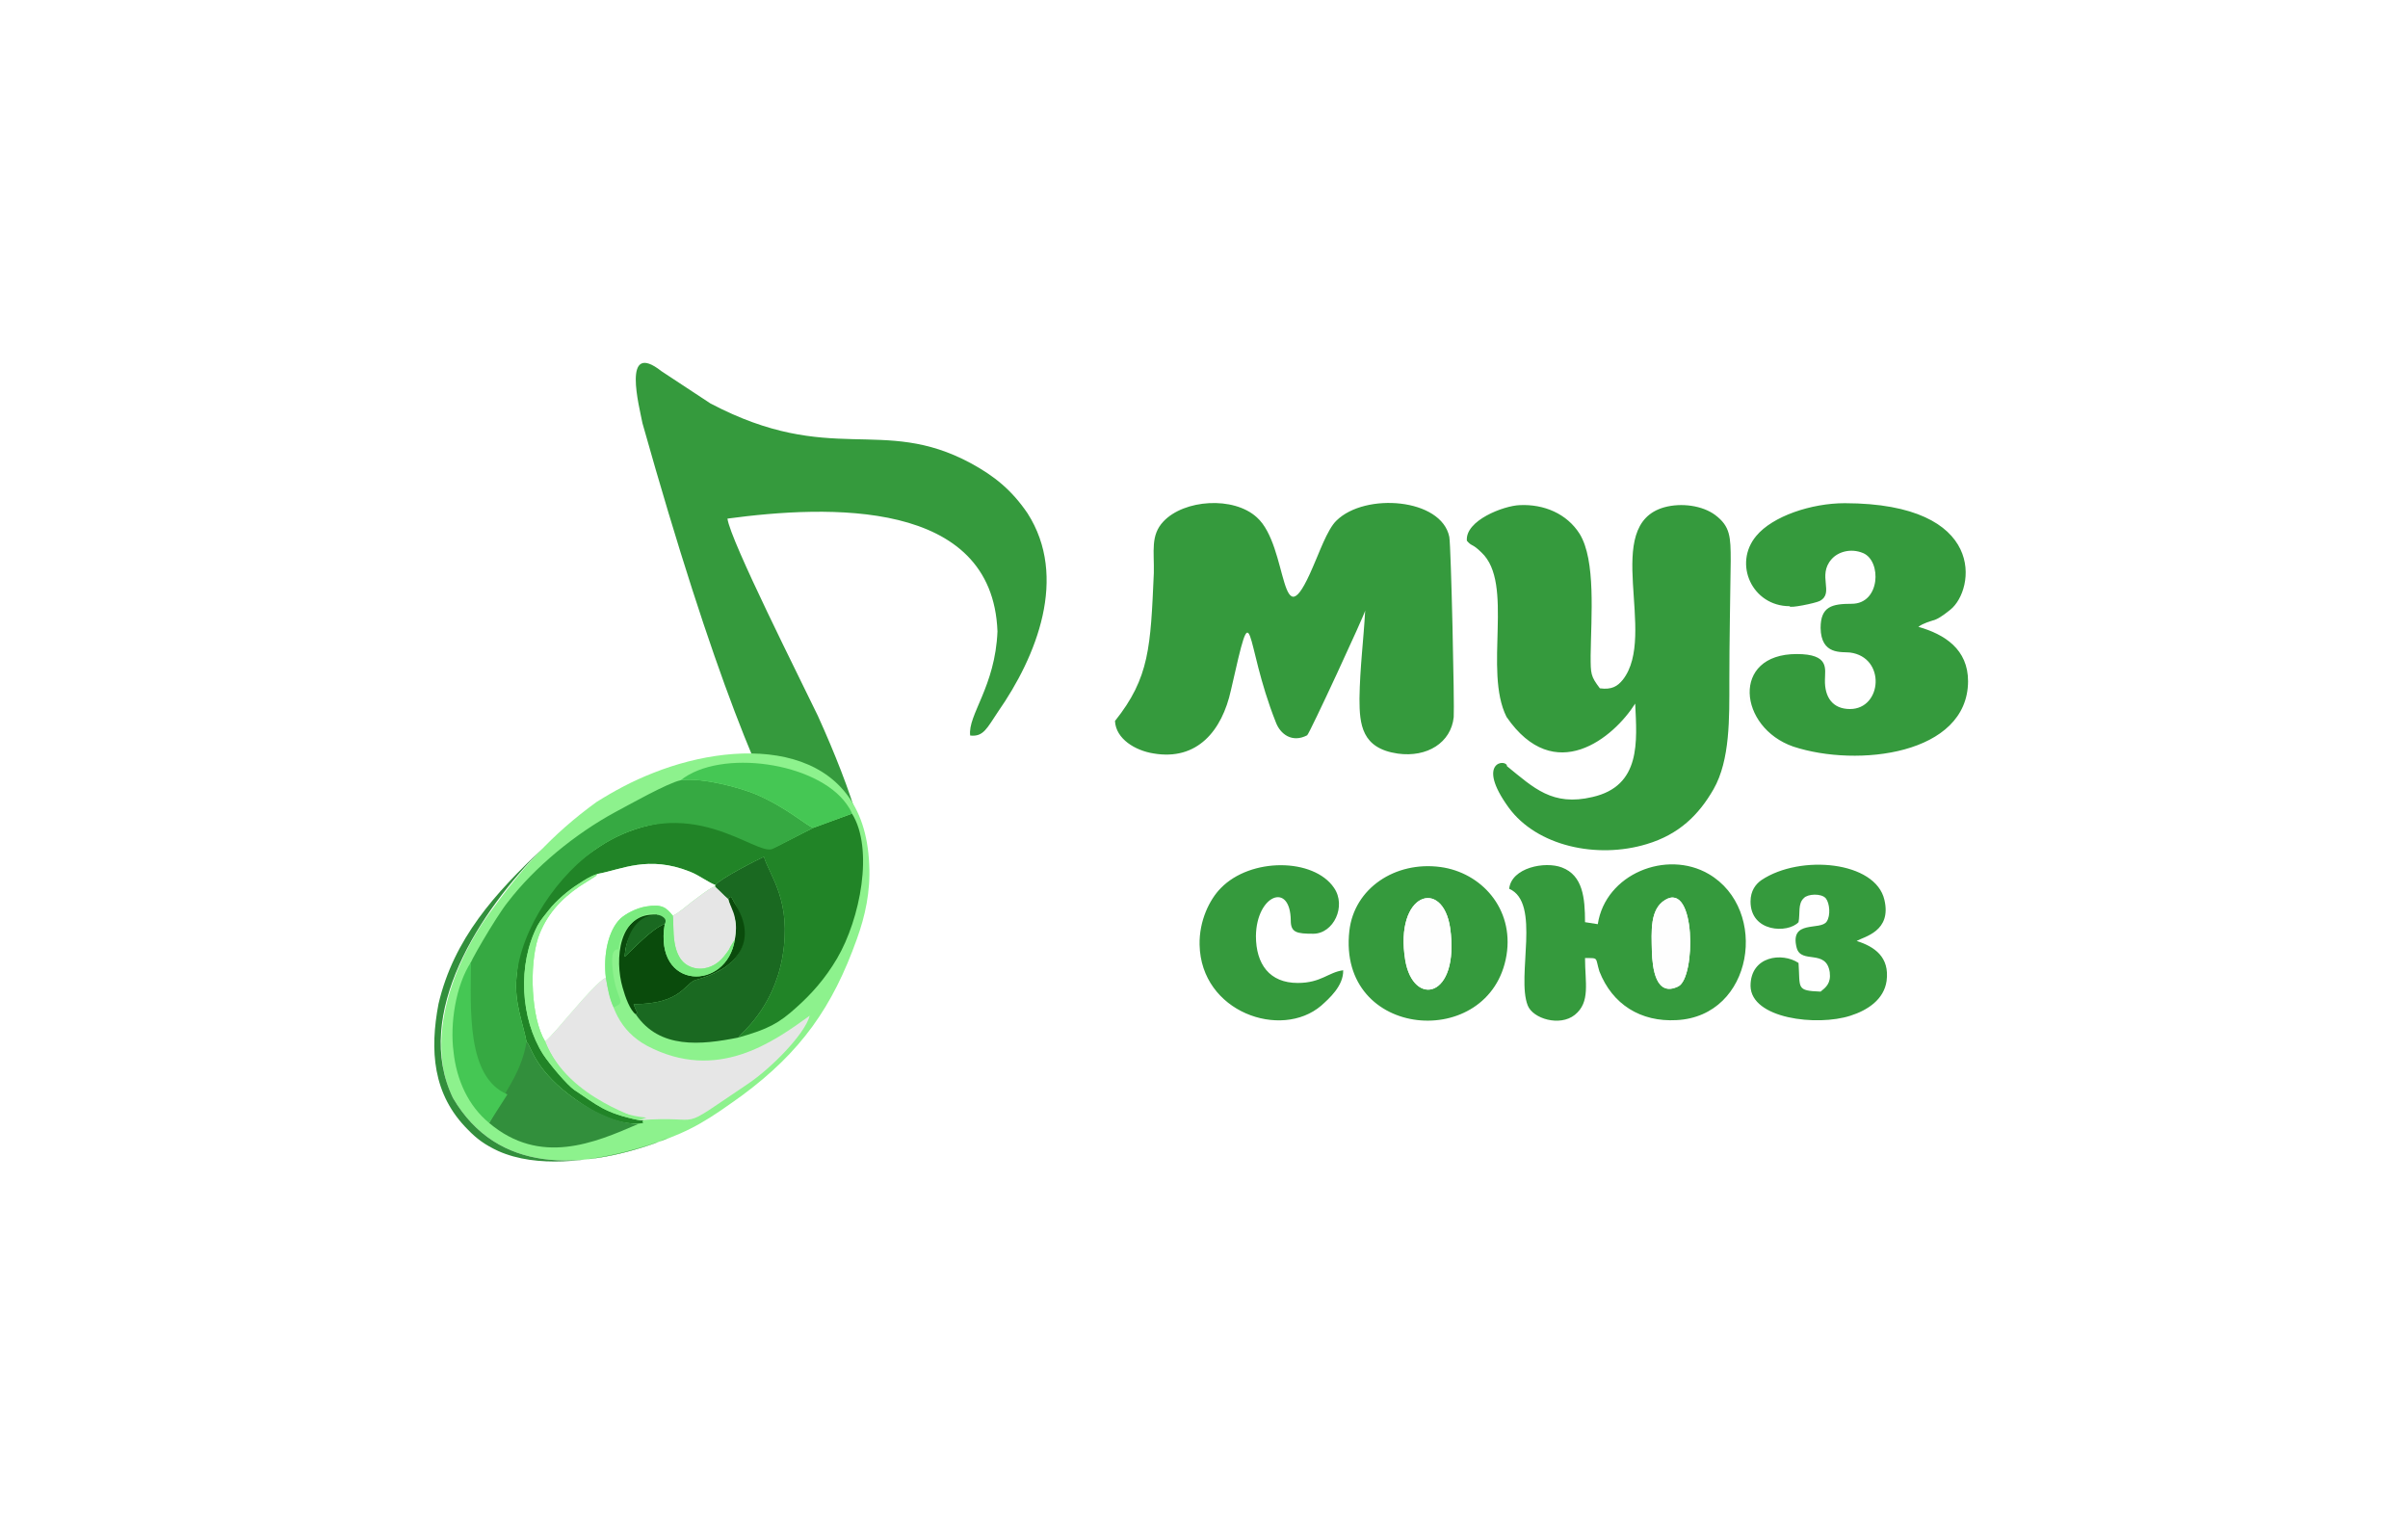 <svg xmlns="http://www.w3.org/2000/svg" xml:space="preserve" width="300" height="190" style="shape-rendering:geometricPrecision;text-rendering:geometricPrecision;image-rendering:optimizeQuality;fill-rule:evenodd;clip-rule:evenodd"><defs><style>.fil2{fill:none}.fil8{fill:#1a6921}.fil9{fill:#328f3c}.fil1{fill:#359a3d}.fil10{fill:#45c754}.fil3{fill:#8df28d}.fil6{fill:#e6e6e6}.fil0{fill:#fefefe}.fil7{fill:#fff}</style></defs><path fill="#FFF" d="M0 0h300v190H0z"/><path class="fil0" d="M187.69 118.97c-1.98 12.02-21.12 10.56-19.58-3.03.6-5.28 5.7-8.7 11.35-7.94 5.05.68 9.17 5.15 8.23 10.97zm-31.22-2.38c0 3.51 1.7 5.85 5.21 5.85 2.92 0 3.79-1.33 5.66-1.58.06 1.95-1.76 3.53-2.74 4.41-5 4.26-14.99.82-15.15-7.6-.06-2.95 1.22-5.6 2.64-7.04 3.73-3.84 11.57-3.76 14.1-.05 1.59 2.29-.05 5.73-2.58 5.73-2.04 0-2.8-.14-2.8-1.64-.05-4.91-4.28-3.17-4.34 1.92zm67.6-1.72c-1.32 1.42-5.98 1.28-5.98-2.57 0-1.35.65-2.18 1.37-2.68 4.83-3.22 14.21-2.35 15.31 2.48.92 3.92-2.53 4.57-3.46 5.11 2.25.71 4.12 2.01 3.73 4.98-.33 2.31-2.36 3.65-4.5 4.33-4.17 1.35-12.39.38-12.45-3.71 0-3.73 3.94-4.22 5.98-2.86.22 3.17-.23 3.43 2.84 3.54.56-.73 1.22-1 1.05-2.38-.44-2.96-3.56-.98-4.12-3.04-.92-3.57 2.98-2.1 3.74-3.28.5-.74.38-2.27-.11-2.89-.56-.65-2.26-.56-2.74-.03-.78.71-.45 1.9-.67 3h.01zm-26.6 0 1.59.25c.2-1.35.42-2.03 1.09-3.11l2.09-2.42c2.51-2.01 7.56-2.51 10.64-.72 7.56 4.42 5.59 17.73-4.01 18.2-4.17.23-7.02-1.49-8.89-4.61-.33-.46-.49-.89-.72-1.46-.54-1.76-.04-1.66-1.79-1.66 0 3.07.7 5.5-1.28 7.08-1.86 1.48-5.21.48-5.86-1.17-1.44-3.66 1.7-12.81-2.31-14.54.28-2.62 4.44-3.47 6.58-2.65 2.59.99 2.87 3.76 2.87 6.81zm-33.92-44.21c.61-1.33 1.15-2.68 1.81-3.98.56-1.14.22-.97 1.15-1.84 3.57-3.51 13.07-2.78 14.05 2.03.22 1.16.66 21.13.55 22.45-.33 3.17-3.29 5.06-6.97 4.55-4.49-.65-4.77-3.61-4.77-6.86.06-3.95.5-7.14.71-10.96 0 .03-.06.08-.11.11l-.43.87c-1.05 2.24-5.88 14.13-6.69 14.56-1.87.98-3.35-.14-3.9-1.62-4.07-10.24-2.64-17.03-5.6-3.98-1.1 5.01-4.18 8.8-9.65 7.86-2.26-.36-4.68-1.8-4.79-4.04.5-.96 1.11-1.33 1.59-2.34.45-.88.83-1.67 1.22-2.67.6-1.77 1.2-4.14 1.53-6.15.34-2.38.39-4.8.5-7.28.06-2.69-.44-4.69 1.21-6.42 2.57-2.74 8.72-3.17 11.62-.51 4.66 4.24 2.37 15.68 6.97 6.22zm59.42 4.85c-4.67 0-7.08-5.28-4.17-8.75 2.03-2.46 6.85-4.08 11.03-4.08 17.78.03 16.23 10.8 13.16 13.26-.38.31-1.14.93-1.81 1.22l-1.75.62c-.28.14-.28.19-.43.3 3.29.94 6.19 2.8 6.19 6.79-.05 9.13-13.77 10.76-21.77 8.13-9.39-3.11-5.88-11.53-.83-11.53h1.25c4.12 0 3.52 1.84 3.52 3.2-.06 2.21.99 3.65 3.12 3.65 4.01 0 4.51-6.45 0-7.04-1.04-.11-3.61.34-3.66-3.06 0-2.68 1.42-3.01 3.88-3.01 3.57 0 3.74-5.32 1.43-6.31-1.59-.67-3.18-.13-3.95.77-1.81 2.06.39 4.21-1.47 5.19-1.11.57-2.48.65-3.74.65zm-9.27-11.35c1.86 1.41 1.92 2.69 1.92 5.7-.06 5-.17 10.04-.17 15.01 0 4.51.11 9.81-1.97 13.44-1.82 3.17-4.28 5.63-8.34 6.85-6.2 1.86-13.66.24-17.17-4.55-.67-.92-3.35-6.17-.87-5.6.09 0 .64.4.64.43.45.36.67.7 1.11 1.09 2.35 2.21 5.97 3.59 9.54 2.75 6.08-1.38 5.54-6.93 5.32-11.64-.55.54-.94 1.41-1.42 2.03-4.83 5.9-11.74 5.45-14.6-.37-2.91-5.77.99-16.63-3.13-20.48-1.2-1.19-1.14-.68-1.81-1.46-.22-2.38 4.29-4.36 6.58-4.44 3.02-.14 5.88 1.06 7.47 3.58 2.03 3.3 1.42 10.23 1.37 15.15 0 2.31 0 2.57 1.15 4.1 1.49.19 2.19-.27 2.86-1.08 4.38-5.59-2.75-19.24 5.15-21.47 2.15-.6 4.78-.23 6.36.96h.01z"/><path class="fil1" d="M182.75 67.36c.67.78.61.27 1.82 1.46 4.12 3.84.22 14.71 3.12 20.48 6 8.72 13.36 2.57 16.03-1.66.22 4.71.76 10.26-5.33 11.64-4.98 1.18-7.3-1.13-10.64-3.84 0-.93-4.02-.67.22 5.17 3.51 4.79 10.98 6.41 17.17 4.54 4.06-1.21 6.52-3.67 8.34-6.84 2.08-3.63 1.97-8.93 1.97-13.44 0-4.97.11-10.01.17-15.01 0-3.02-.06-4.29-1.92-5.7-1.59-1.19-4.22-1.56-6.36-.97-7.91 2.24-.78 15.89-5.16 21.48-.66.81-1.37 1.27-2.86 1.07-1.15-1.52-1.15-1.78-1.15-4.09.06-4.92.66-11.85-1.37-15.15-1.59-2.52-4.45-3.72-7.46-3.58-2 .07-6.82 1.91-6.59 4.44zM80.04 52.71c17.74 63.03 25.41 59.83 27.24 57.81 2.14-2.35-1.22-12.16-5.39-21.36-2.12-4.43-10.92-21.85-11.26-24.56 12.53-1.69 33.02-2.51 33.64 14.05-.28 6.9-3.73 10.42-3.4 12.97 1.65.19 2.09-.91 3.46-2.95 4.82-6.91 8.78-16.79 3.68-24.74-1.95-2.86-4.09-4.62-7.08-6.24-11.09-5.96-17.4.47-32.43-7.44l-6.09-4.01c-5-3.94-2.75 4.45-2.37 6.47zM226.71 74.86c1.86-.98-.34-3.14 1.47-5.2.77-.89 2.36-1.43 3.95-.76 2.31.99 2.14 6.31-1.43 6.31-2.46 0-3.88.33-3.88 3.01.05 3.4 2.62 2.95 3.66 3.06 4.51.59 4.01 7.04 0 7.04-2.13 0-3.18-1.44-3.12-3.65 0-1.36.6-3.2-3.52-3.2-8.22 0-7.26 9.16-.42 11.53 8 2.63 21.72 1 21.77-8.13 0-3.99-2.9-5.85-6.19-6.79.65-.48 1.41-.65 2.18-.92.67-.29 1.43-.92 1.81-1.22 3.07-2.46 4.62-13.23-13.16-13.26-4.17 0-9 1.62-11.03 4.08-2.91 3.47-.5 8.75 4.17 8.75-.15.31 3.2-.37 3.74-.65zM156.58 64.44c-2.9-2.65-9.05-2.23-11.63.51-1.64 1.73-1.14 3.73-1.2 6.42-.41 9.23-.53 13.04-4.84 18.44.11 2.24 2.53 3.68 4.79 4.04 5.47.94 8.55-2.85 9.65-7.86 2.96-13.05 1.53-6.26 5.6 3.98.55 1.48 2.03 2.6 3.9 1.62.27-.14 7.23-15.19 7.23-15.54-.21 3.82-.65 7.01-.71 10.97 0 3.24.28 6.2 4.77 6.85 3.68.51 6.64-1.38 6.97-4.54.11-1.33-.33-21.3-.55-22.46-.98-4.81-10.48-5.54-14.05-2.03-1.16 1.09-2.25 4.27-2.96 5.82-4.18 9.76-2.95-2.64-6.97-6.22z"/><path class="fil2" d="M64.25 117.21c.71-2.25 1.76-3.79 3.19-5.25 1.09-1.16 1.86-4.23 7.18-7.4 2.02-1.19 4.88-2.38 7.51-2.57 5.55-.37 9 .76 13.12 3.41m2.41-1.16c2.97-1.43 4.67-2 7.74-3.22-.61-1.44-1.92-2.76-3.18-3.63-1.48-1.08-2.42-1.62-4.56-2.13"/><path class="fil1" d="M207.45 112.1c3.84-2.34 3.84 9.69 1.64 10.77-2.8 1.38-3.23-2.27-3.29-4.36-.05-2.52-.27-5.25 1.65-6.41zm-19.43-1.39c4.01 1.73.87 10.88 2.31 14.53.65 1.66 4 2.66 5.86 1.18 1.98-1.58 1.28-4.01 1.28-7.08 1.75 0 1.25-.1 1.79 1.66 1.62 4.13 5.16 6.32 9.61 6.07 9.6-.47 11.57-13.78 4.01-18.2-5.25-3.06-12.86-.02-13.82 6.25l-1.59-.25c0-3.05-.28-5.82-2.87-6.81-2.14-.82-6.3.03-6.58 2.65z"/><path class="fil2" d="M166.14 66.31c-14.71 32.76-24.97 14.59.92 8.66"/><path class="fil1" d="M175.07 119.59c-1.37-8.39 4.67-10.29 5.6-3.98 1.21 8.75-4.61 9.91-5.6 3.98zm12.62-.62c.94-5.82-3.18-10.29-8.23-10.97-5.65-.76-10.75 2.66-11.35 7.94-1.54 13.59 17.6 15.06 19.58 3.03zM224.07 114.87c.22-1.1-.11-2.29.66-3 .48-.53 2.18-.62 2.74.03.49.62.61 2.15.11 2.89-.76 1.18-4.66-.29-3.74 3.28.56 2.06 3.68.08 4.12 3.04.17 1.38-.49 1.89-1.14 2.41-3.09-.12-2.53-.4-2.75-3.57-2.04-1.36-5.98-.87-5.98 2.86.06 4.09 8.28 5.06 12.45 3.71 2.14-.68 4.17-2.02 4.5-4.33.39-2.97-1.48-4.27-3.73-4.98.93-.54 4.38-1.19 3.46-5.11-1.09-4.83-10.48-5.7-15.31-2.48-.72.5-1.37 1.33-1.37 2.68 0 3.85 4.66 3.99 5.98 2.57zM156.47 116.59c.06-5.09 4.29-6.83 4.34-1.92 0 1.5.76 1.64 2.8 1.64 2.53 0 4.17-3.44 2.58-5.73-2.53-3.71-10.37-3.79-14.1.05-1.42 1.44-2.7 4.09-2.64 7.04.16 8.42 10.15 11.86 15.15 7.6.98-.88 2.79-2.46 2.74-4.41-1.87.25-2.74 1.58-5.66 1.58-3.51 0-5.21-2.34-5.21-5.85z"/><path class="fil2" d="M80.1 52.63c.44.71 3.95 11.32 4.01 11.86"/><path class="fil0" d="M175.07 119.59c.99 5.93 6.81 4.77 5.6-3.98-.93-6.31-6.97-4.41-5.6 3.98zM207.45 112.1c-1.92 1.16-1.7 3.89-1.65 6.41.06 2.09.49 5.74 3.29 4.36 2.2-1.08 2.2-13.11-1.64-10.77z"/><path class="fil3" d="M60.77 114.03c-4.06 5.69-8.01 15.38-4.33 22.75 5.6 9.52 15.97 8.84 25.18 5.62 4.72-1.63 6.66-2.96 10.81-5.93 7.35-5.43 11.3-11.02 14.33-19.52 1.03-2.86 1.7-5.88 1.53-9.25-.61-15.28-15.64-15.9-26.89-11.43-2.63 1.03-4.88 2.25-7.08 3.63-5.66 4.1-9.35 8.31-13.55 14.13z"/><path d="m101.32 103.12-4.4 2.24c-2.29 1.14-1.31-1.19-7.89-2.62-5.77-1.25-10.98.47-14.32 2.71-4.44 2.9-5.4 5.04-6.65 6.28-2.64 2.57-3.39 6.09-3.72 10.1-.28 3.05.83 5.65 1.26 7.94.55.45.88 3.19 5.26 6.55 2.03 1.56 5.16 3.68 8.56 3.65 1.33-.14.33 0 .72-.43h-.5c-4.38-.9-5.21-1.89-8.06-3.75-.92-.62-3.12-3.25-3.9-4.43-2.85-4.47-3.23-11.22-.7-16.08.43-.79.98-1.36 1.42-1.95.87-1.11 2.41-2.44 3.68-3.22.7-.46 1.37-.93 2.35-1.25 3.03-.54 6.32-2.36 11.53-.28 1.2.47 2.3 1.36 3.18 1.66.44-.7 4.99-3.04 6.03-3.52.77 2.49 3.51 5.5 2.31 12.48-1.15 6.56-5.32 9.61-5.49 10.04 3.73-1.05 5.05-1.78 7.24-3.76 1.87-1.67 3.57-3.57 5.05-6.08 2.9-4.94 4.6-13.65 1.87-18.05l-4.83 1.77z" style="fill:#218427"/><path d="M58.63 120.1c-.84 7.23-1.33 13.83 4.28 16.22.51-.21 3.29-4.28 3.29-4.66.06-.22-.44-1.44-.6-1.89-.43-2.29-1.54-4.89-1.26-7.94.51-6.17 5.27-13.05 10.37-16.38 11.2-7.24 19.47 1.32 21.58.28l5.03-2.61c-.77-.22-3.29-2.51-7.08-4.15-1.92-.81-6.63-2.14-9.44-1.78-1.65.35-6.47 3.08-8.17 3.98-4.9 2.66-10 6.79-13.39 11.23-1.48 1.84-5.18 8.26-4.61 7.7z" style="fill:#36a942"/><path class="fil6" d="M67.91 129.71c2.88 7.37 12.44 9.56 11.73 9.83 8.72-.69 4.06 1.83 13.51-4.51 2.96-1.98 7.12-6.22 7.73-8.51-4.45 3.19-11.49 8.39-20.3 3.73-3.44-1.89-4.49-4.88-5.1-8.48-1.64.82-6.52 7.26-7.57 7.94z"/><path class="fil7" d="M74.43 108.86c-.32.4 0 .11-.54.48l-1.7 1.08c-2.31 1.58-4.17 3.56-5.16 6.43-1.1 3.43-.88 9.96.88 12.86 1.05-.68 5.93-7.12 7.57-7.94-.33-2.82.28-5.85 1.81-7.34.6-.56 1.92-1.3 3.18-1.51 1.98-.33 2.52.1 3.35 1.14.7-.28 1.81-1.3 2.46-1.78.83-.59 1.81-1.44 2.75-1.86l.11-.18c-.88-.3-1.98-1.19-3.18-1.66-5.21-2.08-8.5-.26-11.53.28z"/><path class="fil8" d="M89.14 110.24c-.21.35 1.26 1.48 1.59 1.76.39-.57.39-.17.76.43 2.98 5.26-.03 8.38-4.77 9.62-1.42.37-1.75 3.03-7.78 3.03.38 1.13.59.99.27 1.27 2.96 4.36 8.12 3.82 12.78 2.89.17-.43 4.34-3.48 5.49-10.04 1.2-6.98-1.54-9.99-2.31-12.48-1.04.48-5.59 2.82-6.03 3.52z"/><path class="fil9" d="m62.57 136.96-1.63 2.92c6.35 5.37 13.11 2.5 18.54.14-3.24-.14-6.58-2.14-8.62-3.7-4.38-3.36-4.71-6.1-5.26-6.55-.62 3.63-2.36 5.66-3.03 7.19z"/><path class="fil10" d="M84.8 97.19c2.81-.36 7.52.97 9.44 1.78 3.79 1.64 6.31 3.93 7.08 4.15l4.83-1.77c-.22-.54-.34-.7-.67-1.18-3.71-5.24-15.73-6.94-20.68-2.98z"/><path d="M91.55 117.03c-.99 6.45-10.15 6.39-8.73-1.95-1.59.6-3.83 3.02-4.99 4.1.22-5.2 5.12-4.65 3.97-5.24-4.75-.33-5.25 5.61-4.23 9.08.32 1.16.93 2.85 1.64 3.33.32-.28.11-.14-.27-1.27 6.02 0 6.36-2.66 7.78-3.03 4.75-1.24 8.01-4.57 4.77-9.62-.37-.6-.37-1-.76-.43.55 2.27 1.25 2.23.82 5.03z" style="fill:#0a4b0c"/><path class="fil10" d="m60.94 139.88 2.28-3.56c-5.11-2.12-4.58-10.57-4.54-16.48-1.92 2.94-2.63 7.7-2.18 11.14.37 3.57 1.87 6.79 4.44 8.9z"/><path class="fil6" d="M83.82 114.06c.22 1.24-.44 5.52 2.42 6.44 1.37.46 2.68-.14 3.4-.79.43-.37.76-.84.98-1.13.33-.51.11-.11.39-.68l.54-.87c.16-1.08.22-1.64 0-2.71-.16-.88-.65-1.64-.82-2.32-.66-.57-.99-1.02-1.7-1.58-.94.42-1.92 1.28-2.75 1.86-.65.48-1.76 1.5-2.46 1.78z"/><path class="fil7" d="M54.02 145h13.12c-1.27-.59-3.36-.76-5.06-1.62-1.64-.76-2.68-1.52-3.77-2.65-3.84-3.82-3.18-6.24-4.29-8.64V145z"/><path class="fil9" d="M58.31 140.73c1.09 1.13 2.13 1.89 3.77 2.65 9.71 4.34 26.08-3.78 19.54-.98-9.21 3.22-19.58 3.9-25.18-5.62-5.05-10.43 3.35-23.36 11.2-31.13-5.97 5.62-11.1 11.27-13.01 19.4-1.09 5.75-.76 11.27 3.68 15.68z"/><path d="M75.48 121.77c.22 1.3.43 2.69.98 3.71 1.76-.79.28-.6-.16-4.92-.22-2.6.55-2.2.77-2.34.13-2.39 2.94-5.33 5.32-4.13.49.26.66.56.43.99-1.42 8.34 7.75 8.4 8.73 1.95l-.54.87c-.28.57-.06.17-.39.68-.22.29-.55.76-.98 1.13-.72.65-2.03 1.25-3.4.79-2.86-.92-2.2-5.2-2.42-6.44-.83-1.04-1.37-1.47-3.35-1.14-1.26.21-2.58.95-3.18 1.51-1.53 1.49-2.14 4.52-1.81 7.34z" style="fill:#7aeb7f"/><path class="fil3" d="m79.64 139.54.89-.33c-5.16-.4-10.65-4.44-12.62-9.5-1.76-2.9-1.98-9.43-.88-12.86.99-2.87 2.85-4.85 5.16-6.43l1.7-1.08c.54-.37.22-.08.54-.48-.98.32-1.64.79-2.35 1.24-1.27.79-2.81 2.12-3.68 3.23-.44.59-.99 1.16-1.42 1.95-2.53 4.86-2.15 11.61.7 16.07.78 1.19 2.98 3.82 3.9 4.44 2.85 1.85 3.68 2.85 8.06 3.75z"/><path class="fil8" d="M82.82 115.08c.23-.43.06-.73-.43-.99-.22-.11-.49-.17-.71-.14-2.57.08-3.75 2.89-3.85 5.23 1.16-1.08 3.4-3.5 4.99-4.1z"/></svg>